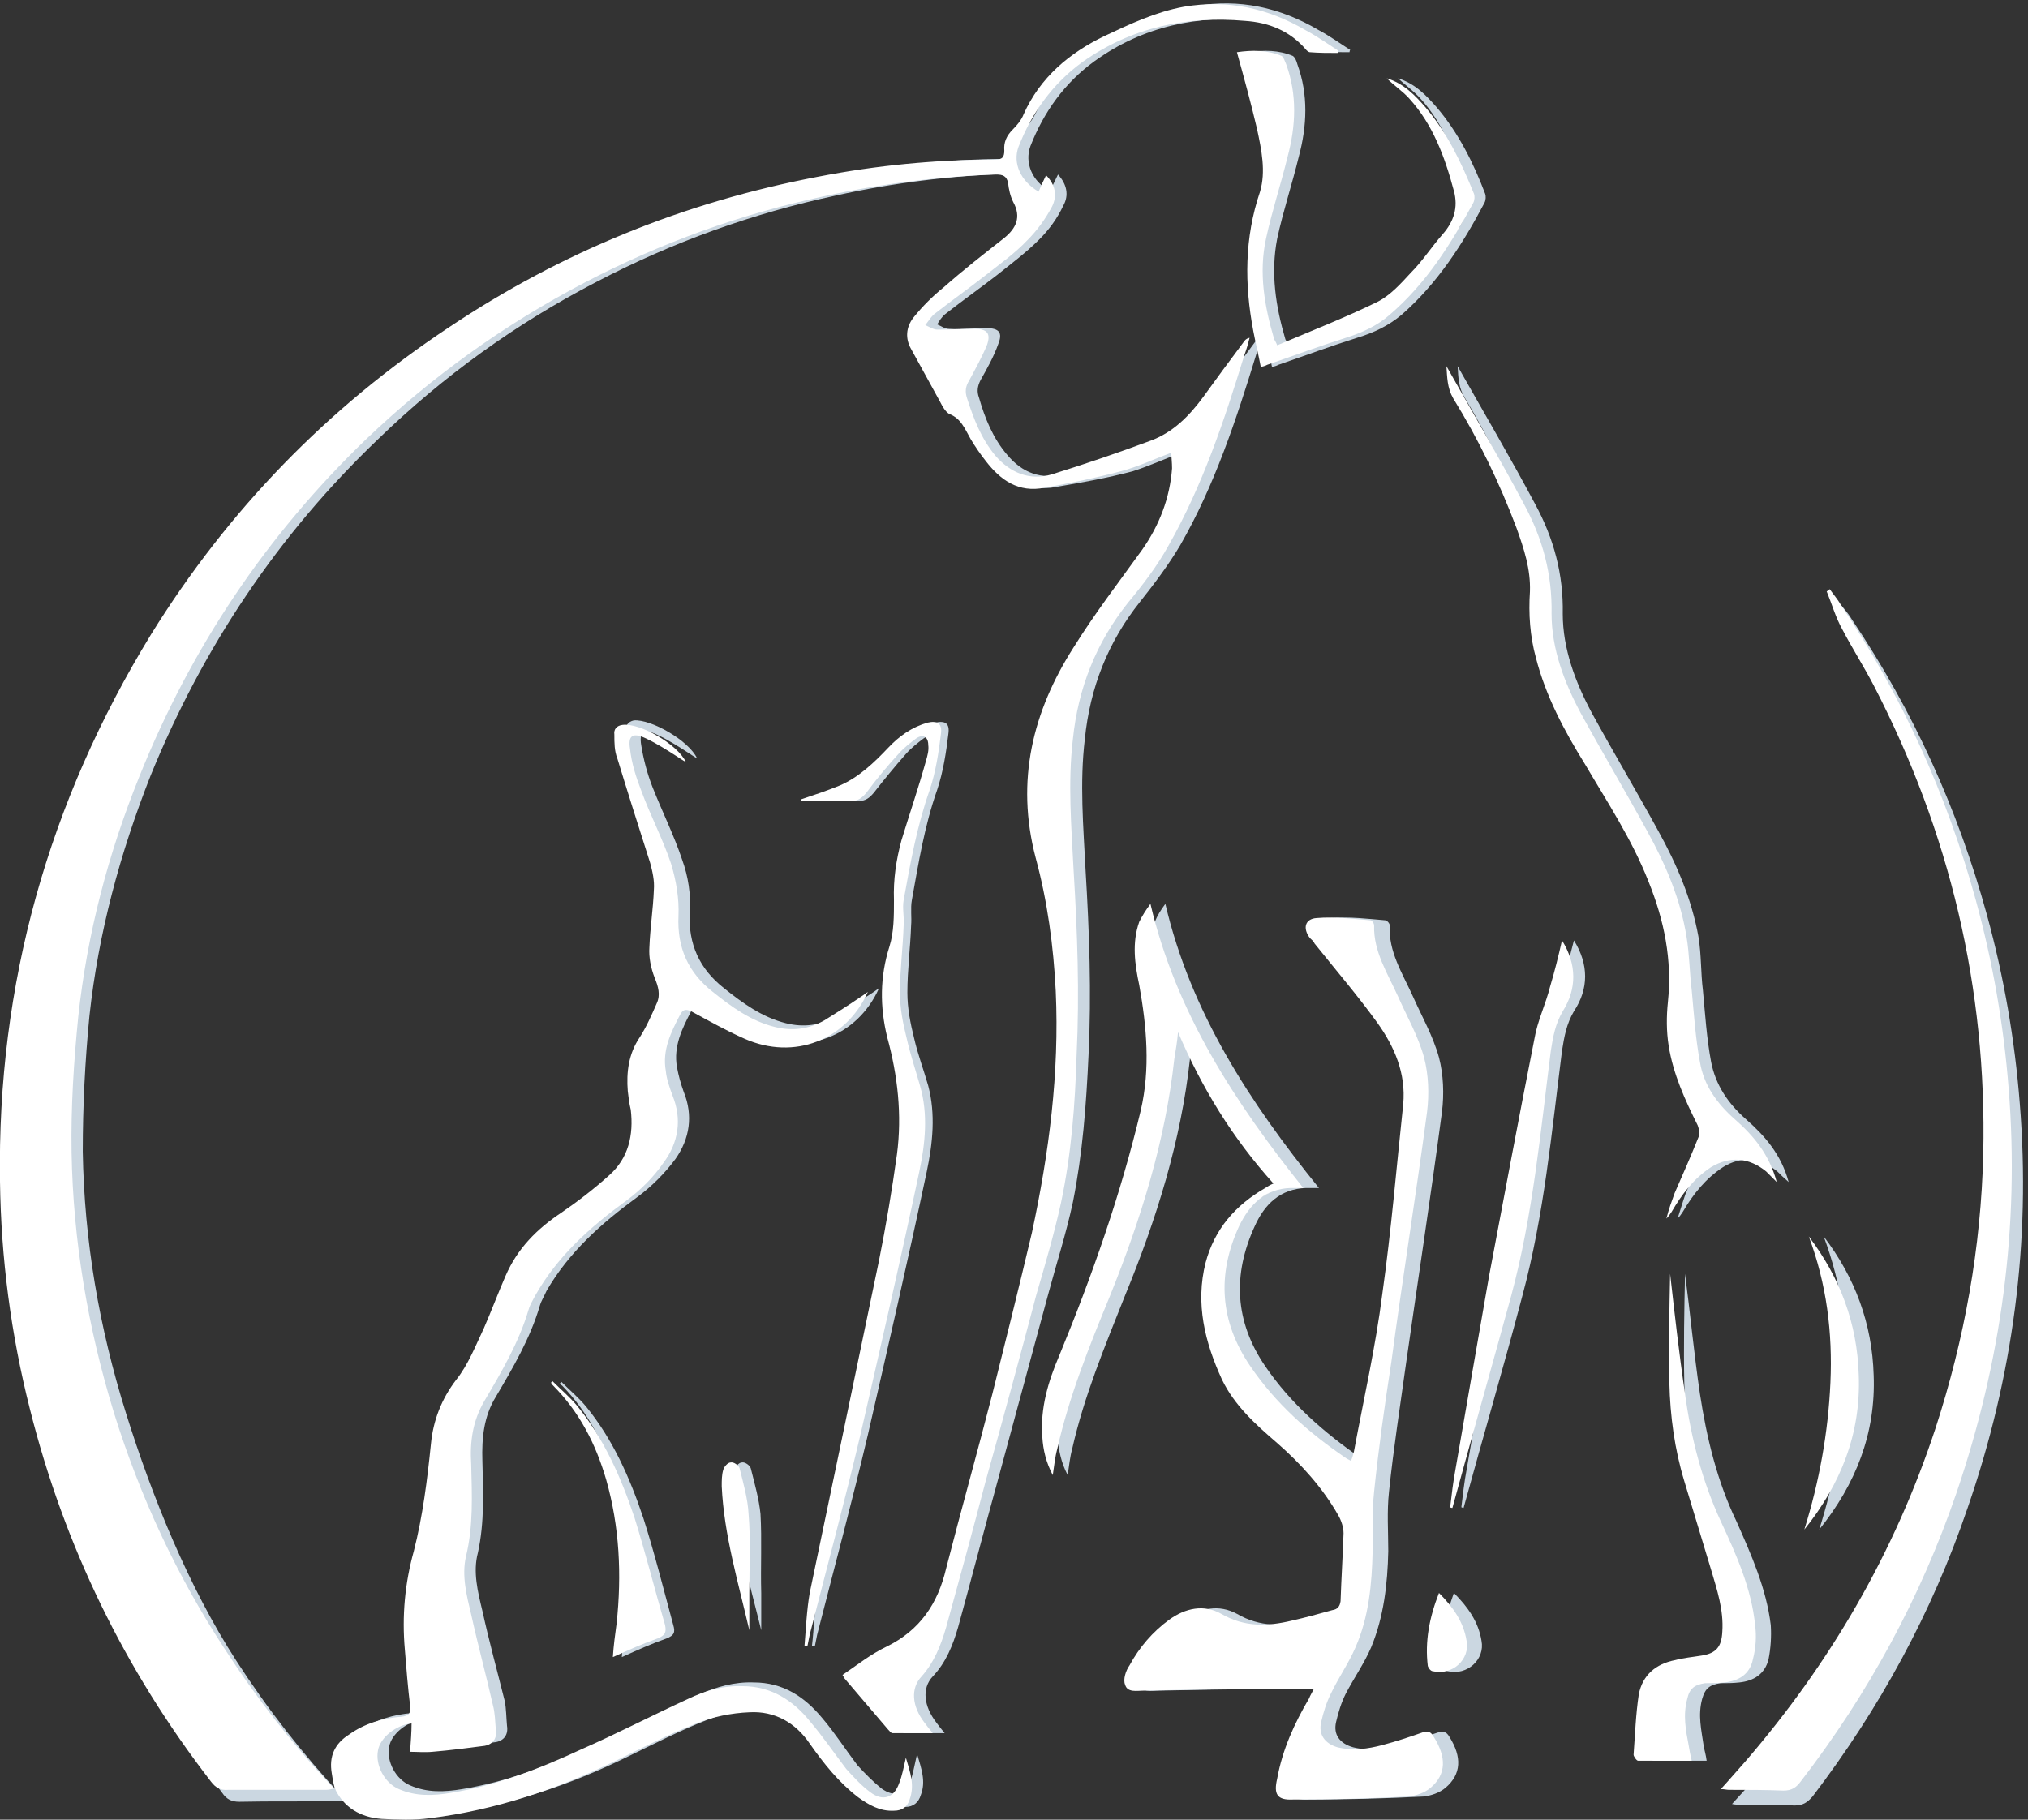 <svg width="1170" height="1050" viewBox="0 0 1170 1050" fill="none" xmlns="http://www.w3.org/2000/svg">
<rect x="0" y="0" width="1170" height="1050" fill="#333333" stroke="none"/>
<g clip-path="url(#clip0_19_77)">
<path d="M199.588 1038.38C197.868 1038.81 196.147 1039.24 194.426 1039.24C175.5 1039.67 157.004 1039.24 138.077 1039.67C133.776 1039.67 130.765 1038.38 128.184 1034.51C78.287 969.959 43.445 891.639 23.658 812.459C13.048 769.713 7.312 726.106 6.452 681.639C5.162 567.602 34.412 462.172 94.202 365.348C138.077 293.914 195.717 234.959 265.831 188.484C330.783 145.02 401.757 116.619 478.323 101.557C512.162 95.246 546.43 91.947 581.129 91.66C585 91.66 586.29 90.369 585.86 86.496C585.43 81.762 587.581 77.889 591.022 74.447C593.603 71.865 595.754 68.852 597.474 65.41C606.937 44.324 623.283 30.123 643.93 20.225C658.985 13.34 673.61 6.455 689.956 3.443C714.904 -0.861 738.562 4.303 760.5 17.213C766.952 20.656 772.974 24.959 778.996 28.832C778.709 29.119 778.566 29.549 778.566 30.123C773.404 30.123 767.812 30.123 762.651 29.693C761.79 29.693 760.93 28.832 760.5 28.402C751.037 17.213 738.562 12.479 725.228 11.619C691.246 8.607 659.415 15.062 631.456 35.287C614.25 47.766 602.206 64.549 594.463 84.344C591.022 93.811 595.323 104.57 605.647 110.164C607.368 107.152 608.658 104.139 610.379 100.697C615.54 106.291 616.831 112.746 613.39 118.77C609.948 126.086 605.217 132.541 599.625 138.135C591.882 145.881 583.709 151.906 575.107 158.791C565.643 166.107 555.32 173.422 545.426 181.168C543.276 182.889 541.985 185.041 540.695 187.193C542.845 188.053 544.996 189.775 547.577 189.775C554.89 190.205 561.772 189.344 569.084 189.344C576.397 189.344 578.548 191.926 575.967 198.381C573.386 205.697 569.515 212.582 565.643 219.467C563.923 222.91 563.493 225.922 564.783 229.365C568.224 241.414 572.956 253.033 581.129 262.5C589.732 272.828 600.915 277.131 613.82 273.258C632.746 267.664 651.673 260.779 670.599 253.893C683.504 249.16 692.967 239.693 701.14 228.934C708.595 218.32 716.195 207.848 723.937 197.52C724.798 196.229 725.658 195.369 727.809 194.508C726.948 197.951 726.088 200.963 724.798 204.406C713.184 242.275 700.709 280.143 680.923 314.57C674.04 326.188 665.868 336.947 657.695 347.275C639.198 370.512 628.875 396.762 625.864 426.455C622.853 451.844 625.004 476.803 626.294 502.193C628.445 537.479 629.735 573.197 628.015 608.484C626.724 637.316 624.573 665.717 618.981 693.688C615.11 711.762 609.518 728.975 604.787 746.619C595.037 782.766 585.287 818.77 575.537 854.631C567.794 882.602 560.482 911.004 552.739 938.975C549.728 949.303 545.857 959.201 538.114 967.377C531.662 974.262 532.952 984.59 540.265 994.057C541.555 995.779 542.845 997.5 544.996 1000.08C536.393 1000.08 529.081 1000.08 521.768 1000.08C520.908 1000.08 520.048 998.791 519.187 997.93C510.871 988.176 502.412 978.422 493.809 968.668C493.809 968.238 493.379 967.807 492.948 966.516C501.121 960.922 509.294 954.467 518.327 949.734C537.254 940.697 547.577 925.205 552.739 904.979C561.342 871.414 570.375 837.848 578.978 804.283C587.151 773.299 594.893 742.316 601.776 710.902C612.099 665.287 618.121 618.811 615.97 571.906C614.68 545.656 611.239 519.836 604.357 494.877C592.743 450.553 602.636 410.533 626.294 373.094C638.338 353.729 652.533 335.656 665.437 316.721C675.761 302.52 681.783 287.029 683.073 269.816C683.073 266.803 682.643 263.791 682.643 260.779C672.32 264.652 662.856 268.955 653.393 271.967C638.768 275.84 624.143 278.422 609.088 281.004C594.463 284.016 583.709 276.701 575.107 265.512C571.952 261.496 569.228 257.336 566.934 253.033C563.493 247.438 561.342 241.414 554.459 238.402C551.879 237.111 550.588 234.098 549.298 231.516C543.276 221.619 538.114 211.291 532.522 200.963C529.081 194.938 529.081 188.484 533.382 182.889C538.974 176.434 544.996 170.41 551.018 165.246C562.632 155.348 574.246 146.311 585.86 136.844C593.173 131.25 595.754 124.795 591.452 116.188C589.732 112.746 588.871 108.873 588.441 105C587.581 101.127 585.43 100.266 581.559 100.266C548.007 101.414 515.029 105.574 482.625 112.746C434.162 123.074 387.993 139.713 344.118 162.664C297.662 186.762 255.651 217.029 218.084 253.463C160.445 308.545 117 373.525 86.89 447.541C69.254 492.295 56.779 538.34 51.618 586.107C49.037 612.357 47.746 638.606 47.746 664.426C48.607 716.066 57.209 765.984 72.695 815.471C87.75 863.668 108.827 915.738 136.357 958.34C154.423 986.311 174.64 1012.13 197.437 1036.66C197.868 1037.52 198.728 1037.95 199.588 1038.38Z" fill="#CBD7E1"/>
<path d="M199.588 1029.77C199.158 1026.76 198.298 1024.18 197.868 1021.17C196.147 1011.27 200.018 1003.95 207.761 998.361C216.794 992.336 227.118 989.324 237.871 988.463C242.603 988.033 243.463 986.312 243.033 982.008C242.173 971.25 240.882 960.492 240.022 949.734C238.732 930.369 240.022 911.434 245.184 892.93C250.346 872.705 252.926 852.049 255.077 830.963C256.368 817.623 261.099 805.143 269.702 793.955C276.585 785.348 280.886 774.16 285.618 764.262C290.349 754.365 294.221 744.037 298.522 734.139C304.974 718.217 316.158 706.598 330.353 697.562C339.816 691.107 349.279 683.791 357.882 676.045C369.496 666.148 372.507 652.807 370.357 638.176C369.926 634.734 369.066 631.291 368.636 627.418C367.776 616.66 369.066 605.902 375.518 596.434C379.39 590.41 382.401 583.525 385.412 576.639C387.563 571.906 386.272 567.172 384.121 562.008C381.971 556.414 380.68 550.389 381.11 544.365C381.54 533.176 383.691 522.418 384.121 511.23C384.121 506.066 383.261 500.471 381.54 495.738C375.518 475.512 368.636 455.287 362.614 435.492C361.324 431.189 361.324 426.455 360.893 421.721C360.893 418.709 362.184 416.557 365.625 415.697C375.518 414.836 397.456 427.316 402.188 437.643C400.037 436.352 398.746 435.492 397.456 434.631C391.434 430.758 385.412 426.885 378.96 423.873C371.647 420.43 368.636 422.152 369.926 429.898C371.217 438.074 373.368 446.25 376.379 453.996C381.971 468.197 388.853 481.967 393.585 496.168C397.026 505.635 398.746 516.393 397.886 526.291C397.026 544.795 403.478 558.996 417.673 570.184C428.426 578.791 439.61 586.967 453.375 590.41C463.699 592.992 473.162 591.701 482.195 586.537C489.507 582.234 495.96 577.5 502.842 573.197C504.132 572.336 505.423 571.475 507.143 570.184C494.669 598.156 464.559 609.344 436.169 597.295C425.415 592.561 415.522 586.967 405.199 581.373C402.188 580.082 400.467 580.082 398.746 583.525C393.585 593.422 388.423 603.75 390.574 615.799C391.434 620.533 392.724 625.266 394.445 630C400.037 643.77 397.886 657.111 389.713 668.729C383.691 676.906 375.949 684.652 367.776 690.676C347.129 705.738 328.202 722.521 315.298 744.898C314.007 747.91 312.287 750.492 311.427 753.504C305.835 772.439 295.941 789.221 286.048 806.004C279.165 817.193 277.875 829.672 278.305 843.012C278.735 860.656 279.596 878.299 275.724 895.943C272.713 907.131 275.724 918.75 278.305 929.508C282.176 947.152 286.908 964.365 291.21 981.578C292.07 985.881 292.07 991.045 292.5 995.779C293.36 1000.94 290.779 1004.39 286.048 1005.25C276.154 1006.54 266.261 1007.83 256.368 1008.69C251.636 1009.12 246.904 1008.69 243.033 1008.69C243.463 1002.66 243.893 997.5 243.893 992.336C234.86 993.197 225.827 1000.51 224.537 1007.83C222.816 1016.43 228.408 1026.76 236.581 1030.2C246.474 1034.51 256.368 1034.08 266.691 1032.36C292.93 1028.05 317.449 1018.59 341.537 1007.4C362.184 998.361 382.831 987.602 403.478 977.705C413.371 973.402 423.695 970.389 434.879 970.82C451.654 970.82 464.129 978.996 474.452 991.475C481.765 1000.08 487.787 1009.55 494.669 1018.59C498.971 1023.32 503.702 1028.05 508.434 1031.93C516.176 1037.52 522.199 1035.37 525.64 1026.76C526.93 1022.46 527.79 1017.73 529.081 1012.13C531.662 1020.74 534.243 1028.05 531.232 1035.8C529.941 1040.1 526.93 1042.68 522.199 1042.68C514.026 1043.11 508.004 1039.24 501.982 1034.94C490.368 1026.33 481.765 1015.57 473.592 1003.95C465.419 991.906 453.375 985.021 439.18 985.881C428.426 986.312 418.103 988.463 408.21 992.336C392.724 998.361 377.669 1006.11 362.614 1013.42C328.632 1030.2 292.5 1042.25 254.647 1046.99C245.614 1048.28 236.151 1047.85 226.688 1047.42C214.643 1046.56 205.18 1040.96 199.588 1029.77Z" fill="#CBD7E1"/>
<path d="M466.279 461.312C474.022 458.73 481.765 456.148 489.077 453.135C499.831 448.402 508.434 440.225 516.606 431.619C523.059 424.734 530.371 419.57 539.404 416.988C545.426 415.697 548.007 417.418 547.147 423.443C545.856 434.201 544.136 445.389 540.695 455.717C533.382 476.373 529.941 497.889 526.07 519.406C525.209 524.139 526.07 529.303 525.64 534.037C525.209 546.947 523.489 559.857 523.489 572.766C523.489 581.803 525.209 590.41 527.36 599.016C529.511 608.484 532.952 617.521 535.533 626.557C539.834 642.91 538.114 659.693 534.673 676.045C523.919 726.824 512.305 777.172 500.691 827.951C491.658 866.25 481.334 904.549 471.441 943.279C471.011 945.43 470.581 947.582 470.151 949.734C469.577 949.734 469.004 949.734 468.43 949.734C469.72 939.406 469.72 929.078 471.871 919.18C484.776 855.492 498.11 791.373 511.445 727.254C515.459 707.172 518.901 686.803 521.768 666.148C524.779 643.34 522.198 620.533 516.176 598.586C511.875 580.943 511.875 563.73 517.467 546.086C520.048 537.91 520.048 528.443 520.048 519.406C519.618 507.357 521.338 496.168 524.349 484.98C529.081 469.488 534.243 454.426 538.544 438.934C539.834 435.922 540.265 432.91 540.265 429.898C540.265 425.164 536.823 423.443 532.952 426.025C529.511 428.607 525.64 431.619 522.629 435.062C516.32 442.234 510.154 449.693 504.132 457.439C501.551 460.451 499.401 462.172 495.529 462.172C485.779 462.172 476.029 462.172 466.279 462.172C466.279 461.885 466.279 461.598 466.279 461.312Z" fill="#CBD7E1"/>
<path d="M358.743 956.188C359.173 949.303 360.033 943.279 360.893 936.824C363.904 908.852 362.614 881.311 354.871 853.77C348.849 833.545 339.386 815.041 324.331 799.549C323.757 799.262 323.327 798.832 323.04 798.258C323.327 797.971 323.614 797.684 323.901 797.397C328.632 802.131 333.794 806.434 338.096 811.598C353.581 830.533 363.474 852.91 371.217 876.147C377.669 896.373 382.831 917.029 388.423 937.684C389.713 941.988 388.853 943.709 384.551 945.43C375.949 948.443 367.346 952.315 358.743 956.188Z" fill="#CBD7E1"/>
<path d="M439.18 940.697C432.298 912.726 424.125 885.615 422.834 857.644C422.834 854.201 422.834 851.189 423.695 848.176C424.125 846.455 426.276 843.873 427.996 843.873C429.717 843.443 432.728 845.594 433.158 847.316C435.309 855.922 437.89 864.959 438.75 873.566C439.61 888.627 438.75 904.119 439.18 919.18C439.18 926.066 439.18 932.951 439.18 940.697Z" fill="#CBD7E1"/>
<path d="M766.522 974.693C753.618 974.693 742.004 974.262 730.39 974.693C709.743 974.693 689.096 975.123 668.449 975.553C664.577 975.553 658.985 976.844 657.695 972.111C656.835 969.098 658.125 963.934 660.276 960.922C666.298 950.594 673.61 941.557 683.074 934.672C692.537 927.787 703.29 925.635 713.614 931.23C726.949 938.975 740.283 938.545 754.048 935.103C761.791 933.381 769.533 931.23 777.706 929.078C780.717 928.648 781.577 926.926 782.007 923.914C782.438 911.004 783.298 897.664 783.728 884.754C783.728 881.312 782.868 877.439 781.147 874.426C771.684 858.504 759.64 844.734 745.445 832.684C733.401 821.926 720.927 811.168 714.044 796.107C704.151 774.59 694.688 745.758 700.71 721.66C705.871 702.725 720.927 694.549 738.132 684.652C739.423 683.791 741.143 683.791 743.294 682.93C719.636 656.68 702 627.848 688.235 595.574C687.805 600.738 686.945 605.902 686.515 611.066C681.353 658.402 667.158 703.586 649.092 747.48C637.478 776.742 625.434 805.574 618.552 836.127C617.261 840.861 616.831 845.594 615.971 851.189C612.099 843.873 610.809 836.557 609.949 829.242C608.658 812.459 613.39 796.967 619.842 781.906C638.768 735.861 655.544 689.385 666.728 640.758C672.32 616.66 670.599 592.562 665.868 568.463C663.717 556.414 661.566 543.934 666.298 531.885C667.588 528.443 669.739 525 672.32 521.557C686.945 583.955 720.927 636.025 760.93 685.512C757.919 685.512 755.768 685.512 753.618 685.512C738.563 685.943 729.529 694.98 723.938 707.459C711.033 735.43 712.324 762.541 729.96 788.361C744.585 809.877 763.941 826.66 785.018 841.291C785.879 841.721 786.739 842.152 788.029 843.012C788.89 840.861 789.75 839.139 789.75 837.418C795.342 807.295 802.224 777.172 806.526 746.619C811.257 710.041 814.268 673.463 818.14 637.316C819.86 619.242 812.978 603.75 803.085 589.98C791.901 574.488 779.427 559.426 767.382 544.365C766.522 543.074 765.232 542.213 764.802 541.352C760.5 535.758 761.791 530.164 768.243 529.734C778.566 528.873 788.89 530.164 799.213 531.025C800.074 531.025 801.794 532.746 801.794 534.037C800.934 549.098 809.107 561.578 815.129 574.918C820.291 586.537 826.743 597.725 830.184 610.205C832.765 620.102 833.195 631.291 831.904 641.619C825.452 690.246 818.14 738.012 811.257 786.209C807.816 811.168 803.945 835.697 801.364 860.656C800.074 872.275 800.934 883.893 800.934 895.082C800.504 914.016 798.353 932.951 791.04 950.594C787.169 959.631 781.147 968.238 776.416 977.275C773.835 982.439 772.114 988.033 770.824 993.627C769.103 1000.94 772.974 1006.11 780.717 1008.26C789.32 1010.41 797.923 1009.12 806.526 1006.97C814.268 1004.82 822.011 1002.23 829.754 999.652C832.765 998.791 834.485 999.221 836.206 1002.23C843.518 1013.85 843.088 1023.75 834.055 1031.5C830.614 1034.51 825.452 1036.23 821.151 1036.66C799.07 1037.81 776.846 1038.38 754.478 1038.38C745.445 1038.81 743.724 1035.37 745.445 1026.33C748.886 1009.55 755.338 994.488 763.941 979.857C764.802 978.566 765.232 977.275 766.522 974.693Z" fill="#CBD7E1"/>
<path d="M908.041 542.644C916.644 556.414 916.644 570.615 908.041 583.525C903.739 590.84 902.449 598.156 901.158 606.332C895.136 653.668 890.835 701.004 878.36 747.48C867.607 788.361 855.563 829.242 844.379 870.123C844.092 870.123 843.662 869.98 843.088 869.693C843.949 862.377 844.809 855.062 846.099 848.176C852.552 810.738 859.004 773.73 865.886 736.721C874.059 691.107 882.662 645.062 891.695 599.447C893.416 589.119 898.147 579.652 901.158 569.324C903.739 560.717 905.46 552.111 908.041 542.644Z" fill="#CBD7E1"/>
<path d="M838.787 919.18C846.959 927.357 852.982 935.963 854.702 946.721C856.853 957.48 846.529 966.947 835.346 964.365C834.485 964.365 832.765 962.643 832.765 961.352C830.614 947.152 833.625 933.381 838.787 919.18Z" fill="#CBD7E1"/>
<path d="M1031.92 682.07C1028.91 679.488 1027.19 677.766 1025.47 676.045C1015.58 667.869 1004.39 667.008 994.07 673.463C984.177 679.918 976.864 688.955 970.842 699.283C969.982 700.574 969.121 701.865 967.831 703.156C969.551 697.992 970.842 693.258 972.563 688.525C977.294 677.766 982.026 667.008 986.327 656.25C987.188 654.529 987.187 651.516 985.897 649.365C979.015 634.734 971.702 619.672 969.121 603.32C967.831 595.143 967.831 586.537 968.691 578.361C971.272 553.832 966.54 531.025 957.507 508.648C948.044 484.549 934.279 463.033 920.945 441.086C908.901 421.721 898.147 401.496 892.555 379.549C889.114 367.07 888.254 354.16 889.114 341.25C889.544 328.34 885.673 316.721 881.371 304.672C871.478 278.422 859.434 253.463 845.239 229.795C841.368 223.771 841.368 217.746 840.938 211.291C855.993 237.971 871.478 264.221 885.673 290.902C896.426 310.697 902.018 331.353 901.588 354.16C901.588 374.385 908.901 393.75 918.364 411.393C930.838 434.201 944.173 456.578 956.647 479.385C967.401 498.75 976.004 518.975 979.875 540.492C981.596 550.82 981.165 561.148 982.456 571.475C983.746 585.246 984.607 599.016 987.188 612.787C989.768 626.127 997.081 636.885 1007.4 645.922C1018.16 655.389 1027.62 666.148 1031.92 682.07Z" fill="#CBD7E1"/>
<path d="M984.607 1016C973.853 1016 963.96 1016 954.066 1016C952.776 1016 951.055 1013.42 951.055 1012.56C951.915 1000.94 952.346 988.893 954.496 977.705C956.217 966.516 963.96 960.062 975.143 957.91C980.305 956.619 985.037 956.189 990.199 955.328C998.801 954.037 1001.81 950.164 1002.24 941.557C1003.1 929.078 999.662 917.459 996.221 905.84C991.059 888.627 985.467 871.844 980.305 854.631C974.713 836.127 972.132 817.193 971.702 797.828C971.272 776.742 971.702 755.656 972.132 735C975.143 757.807 977.294 781.045 980.735 804.283C984.607 829.672 990.629 854.631 1001.81 877.869C1010.42 897.234 1019.02 916.598 1021.6 937.684C1022.03 944.139 1021.6 951.025 1020.31 957.48C1018.16 966.086 1011.71 969.959 1003.53 970.82C999.662 971.25 996.221 971.25 992.779 971.25C986.327 972.111 983.746 974.262 982.026 980.287C979.445 989.754 981.596 998.361 982.886 1007.4C983.316 1009.98 984.176 1012.56 984.607 1016Z" fill="#CBD7E1"/>
<path d="M806.526 45.184C816.419 48.197 822.871 55.082 828.893 61.967C841.368 76.598 849.971 93.811 856.853 111.885C857.283 113.176 857.283 115.328 856.423 117.049C843.949 140.717 829.324 163.525 808.676 181.598C800.934 188.053 792.761 191.926 782.868 194.938C767.813 199.672 752.757 205.266 737.702 210.43C736.842 210.861 735.982 211.291 733.831 211.721C732.54 204.836 730.82 197.951 729.529 191.066C724.368 163.955 724.798 137.275 733.401 110.594C737.272 98.975 734.691 86.496 731.68 74.447C728.239 59.816 724.368 45.615 720.496 30.123C729.099 28.832 737.702 28.832 745.875 32.275C747.165 33.135 748.026 35.287 748.456 37.008C754.908 54.652 754.048 72.725 749.316 90.369C745.445 106.291 740.283 121.783 736.842 137.705C732.971 157.5 735.982 176.865 741.574 195.799C742.004 196.66 742.434 197.09 743.294 199.242C762.651 191.066 782.438 183.32 801.364 174.283C808.676 170.41 814.699 163.525 820.29 157.5C827.173 150.615 832.765 142.438 838.787 135.123C845.239 127.807 847.82 119.631 845.239 110.164C840.077 90.799 833.195 71.865 819.43 56.803C815.559 52.5 811.257 49.488 806.526 45.184Z" fill="#CBD7E1"/>
<path d="M1052.14 713.484C1070.21 737.152 1080.1 763.832 1080.96 793.525C1082.25 827.09 1070.64 856.353 1049.56 882.603C1058.16 855.062 1063.75 826.66 1065.04 797.828C1066.33 768.996 1062.46 741.025 1052.14 713.484Z" fill="#CBD7E1"/>
<path d="M999.232 1040.96C1004.39 1035.37 1008.69 1030.64 1013 1025.47C1062.46 968.668 1099.46 904.549 1123.11 832.684C1139.89 781.475 1149.35 728.545 1150.64 674.324C1152.79 578.791 1131.29 488.852 1087.41 404.078C1081.82 393.32 1074.94 382.992 1069.35 371.803C1065.9 364.918 1063.32 357.172 1060.31 349.857C1060.89 349.57 1061.46 349.283 1062.03 348.996C1064.18 351.578 1066.76 354.59 1068.49 357.602C1103.76 410.102 1129.57 466.906 1146.34 528.012C1156.09 563.586 1162.4 599.877 1165.27 636.885C1171.72 716.496 1161.4 794.385 1135.16 870.123C1114.51 930.799 1084.4 985.881 1045.69 1036.66C1042.68 1040.1 1040.1 1041.82 1035.36 1041.82C1025.04 1041.39 1014.29 1041.39 1003.96 1041.39C1002.67 1041.39 1001.38 1041.39 999.232 1040.96Z" fill="#CBD7E1"/>
<path d="M193.136 1031.93C191.415 1032.36 189.695 1032.79 187.974 1032.79C169.048 1032.79 150.121 1032.79 131.625 1032.79C127.323 1033.22 124.312 1031.5 121.732 1028.05C71.835 963.504 36.993 891.783 17.206 812.889C6.309 769.856 0.573 726.106 -5.62375e-05 681.639C-1.721 568.033 27.959 462.602 87.32 365.779C131.625 294.344 188.835 235.389 258.948 188.914C323.901 145.451 394.875 116.619 471.871 101.988C505.71 95.389 539.835 92.09 574.246 92.09C578.118 92.09 579.408 90.799 579.408 86.926C578.978 82.193 580.699 78.32 584.14 74.877C586.721 72.295 589.301 69.283 590.592 65.84C600.055 44.754 616.831 30.553 637.478 20.656C652.103 13.77 666.728 6.885 683.074 3.873C708.452 -0.43 731.68 4.734 753.618 17.643C760.07 21.086 766.092 25.389 772.114 29.262C771.827 29.549 771.684 29.98 771.684 30.553C766.522 30.553 760.93 30.553 755.768 30.123C754.908 30.123 754.048 29.262 753.618 28.832C744.154 17.643 731.68 12.91 718.346 12.049C684.364 9.037 652.533 15.922 624.573 35.717C607.368 48.197 595.324 64.98 587.581 84.775C584.14 94.242 588.871 104.57 599.195 110.594C600.485 107.582 601.776 104.57 603.496 101.127C609.088 106.721 609.949 113.176 606.938 119.201C603.066 126.516 598.335 132.971 592.743 138.566C585.43 146.311 576.827 152.336 568.654 158.791C558.761 166.537 548.437 173.852 538.544 181.598C536.823 183.32 535.533 185.471 533.812 187.623C535.963 188.484 538.544 190.205 540.695 190.205C548.007 190.205 555.32 189.775 562.202 189.775C569.515 189.775 571.665 192.356 569.515 198.811C566.504 206.127 562.632 213.012 559.191 219.467C557.04 222.91 556.61 225.922 557.901 229.795C561.772 241.844 566.074 253.033 574.246 262.93C582.849 272.828 594.033 277.561 606.938 273.688C626.294 267.664 645.221 261.209 663.717 254.324C676.621 249.59 686.085 240.123 694.257 228.934C701.713 218.606 709.312 208.279 717.055 197.951C717.915 196.66 718.776 195.369 720.926 194.938C720.066 198.381 719.206 201.393 717.915 204.836C706.301 242.705 693.827 280.143 674.04 315C667.588 326.619 659.415 337.377 650.812 347.705C632.316 370.943 621.993 397.193 618.982 426.455C615.971 451.844 618.121 477.234 619.412 502.623C621.562 537.91 622.853 573.197 621.132 608.483C620.272 637.315 618.121 665.717 612.099 694.119C608.228 711.762 603.066 729.406 597.904 747.049C588.441 782.91 578.691 818.77 568.654 854.631C561.342 882.602 553.599 911.004 545.857 938.975C542.846 949.303 538.974 959.201 531.662 967.377C525.21 974.262 526.07 984.59 533.382 994.057C534.673 995.779 535.963 997.5 538.114 1000.08C529.511 1000.08 522.198 1000.08 514.886 1000.08C514.026 1000.08 513.165 998.791 512.305 997.93C503.989 988.176 495.673 978.422 487.357 968.668C486.926 968.238 486.926 967.807 486.066 966.516C494.239 960.922 502.412 954.467 511.445 950.164C530.801 940.697 541.125 925.205 545.857 904.979C554.46 871.414 563.923 837.848 572.526 804.283C580.268 773.299 588.011 742.315 595.323 711.332C605.217 665.287 611.239 619.242 609.088 571.906C607.798 546.086 604.357 520.266 597.474 494.877C585.86 450.553 595.754 410.533 619.412 373.525C631.456 354.16 645.651 335.656 658.985 317.152C668.879 302.951 674.901 287.459 676.191 270.246C676.191 266.803 675.761 263.791 675.761 261.209C665.438 265.082 656.404 269.385 646.511 271.967C631.886 275.84 617.261 278.852 602.636 281.434C587.581 284.447 577.257 277.131 568.654 265.943C565.5 261.926 562.632 257.766 560.051 253.463C556.61 247.438 554.46 241.414 547.577 238.832C545.426 237.541 543.706 234.529 542.415 231.947C536.823 221.619 531.232 211.721 525.64 201.393C522.198 195.369 522.629 188.914 526.93 183.32C532.092 176.865 538.114 170.84 544.566 165.676C555.75 155.779 567.364 146.742 579.408 137.275C586.29 131.68 589.301 125.225 584.57 116.619C582.849 113.176 581.989 109.303 581.559 105.43C580.698 101.557 578.548 100.697 574.676 100.697C541.412 101.844 508.434 106.004 475.743 113.176C427.279 123.504 381.11 140.143 337.235 163.094C291.066 187.193 249.055 217.316 211.202 253.463C153.562 308.975 110.118 373.955 80.438 447.971C62.371 492.725 50.327 538.77 45.165 586.537C42.584 612.356 40.864 638.606 41.294 664.856C42.154 716.065 50.757 766.414 65.812 815.471C80.868 863.668 101.945 909.283 129.904 951.885C147.971 979.856 168.187 1005.68 190.985 1030.2C191.415 1030.64 192.276 1031.5 193.136 1031.93Z" fill="white"/>
<path d="M757.919 974.693C745.015 974.693 732.971 974.262 721.357 974.693C701.14 974.693 680.493 975.123 659.846 975.553C655.974 975.553 650.382 976.844 649.092 972.111C647.801 969.098 649.522 963.934 651.673 960.922C657.265 950.594 665.007 941.557 674.471 934.672C683.934 927.787 694.687 925.635 704.581 931.23C717.915 938.975 731.25 938.545 745.445 935.103C753.188 933.381 760.93 931.23 768.673 929.078C771.684 928.648 772.974 926.926 773.404 923.914C773.835 911.004 774.695 897.664 775.125 884.754C775.125 881.312 773.835 877.439 772.114 874.426C763.081 858.504 750.607 844.734 736.842 832.684C724.368 821.926 712.323 811.168 705.011 796.107C695.118 774.59 689.526 752.213 695.548 728.545C700.71 709.18 712.754 695.41 729.96 685.512C731.25 684.652 732.54 683.791 734.691 682.93C711.033 656.68 693.397 627.848 679.632 595.574C679.202 600.738 678.342 605.902 677.482 611.066C672.32 658.402 658.125 703.586 640.489 747.48C628.445 776.742 616.831 805.574 609.949 836.127C608.658 840.861 608.228 845.594 607.368 851.189C603.496 843.873 601.776 836.557 601.346 829.242C600.055 812.459 604.787 796.967 611.239 781.906C630.165 735.861 646.511 689.385 658.125 640.758C663.717 616.66 661.566 592.562 657.265 568.463C654.684 556.414 652.963 543.934 657.265 531.885C658.985 528.443 661.136 525 663.717 521.557C678.342 583.955 712.324 636.025 751.897 685.512C749.316 685.512 746.735 685.512 744.585 685.512C729.96 685.943 720.926 694.98 714.904 707.459C702 735.43 703.721 762.541 721.357 788.361C735.982 809.877 754.908 826.66 776.415 841.291C776.846 841.721 778.136 842.152 779.426 843.012C780.287 840.861 780.717 839.139 781.147 837.418C786.739 807.295 793.621 777.172 797.493 746.619C802.654 710.041 805.665 673.463 809.537 637.316C811.257 619.242 804.375 603.75 794.482 589.98C783.298 574.488 770.393 559.426 758.349 544.365C757.919 543.074 756.629 542.213 755.768 541.352C751.467 535.758 752.757 530.164 759.64 529.734C769.963 528.873 780.287 530.164 790.61 531.025C791.471 531.025 792.761 532.746 792.761 534.037C792.331 549.098 800.504 561.578 806.526 574.918C811.687 586.537 818.14 597.725 821.581 610.205C824.162 620.102 824.592 631.291 823.301 641.619C816.849 690.246 809.107 738.012 802.654 786.209C798.783 811.168 795.342 835.697 792.761 860.656C791.471 872.275 792.331 883.893 791.901 895.082C791.471 914.016 789.75 932.951 782.007 950.594C778.136 959.631 772.114 968.238 767.812 977.275C765.232 982.439 763.511 988.033 762.221 993.627C760.5 1000.94 764.371 1006.11 771.684 1008.26C780.717 1010.41 789.32 1009.12 797.493 1006.97C805.665 1004.82 813.408 1002.23 820.721 999.652C824.162 998.791 825.452 999.221 827.173 1002.23C834.485 1013.85 834.485 1023.75 825.452 1031.5C822.011 1034.51 816.849 1036.23 812.548 1036.66C790.18 1037.81 767.956 1038.38 745.875 1038.38C736.842 1038.81 734.691 1035.37 736.842 1026.33C739.853 1009.55 746.735 994.488 755.338 979.857C755.768 978.566 756.629 977.275 757.919 974.693Z" fill="white"/>
<path d="M193.136 1031.93C192.276 1028.91 191.846 1026.33 191.415 1023.32C189.695 1013.42 193.136 1006.11 201.309 1000.94C210.342 994.488 220.665 991.475 231.419 990.615C236.151 990.185 237.011 988.463 236.581 984.16C235.29 973.402 234.43 962.644 233.57 951.885C231.849 932.521 233.57 913.586 238.732 895.082C243.893 874.857 246.474 854.201 248.625 833.115C249.915 819.775 254.647 807.295 263.25 796.107C270.132 787.5 274.434 776.312 279.165 766.414C283.467 756.517 287.338 746.189 291.64 736.291C298.522 720.369 309.706 709.18 323.901 699.713C333.364 693.258 342.827 685.943 351.43 678.197C362.614 668.299 365.625 654.959 363.904 640.328C363.044 636.885 362.614 633.443 362.184 629.57C361.323 618.812 362.614 608.053 369.066 598.586C372.937 592.562 375.949 585.676 378.96 578.791C381.11 574.057 379.82 569.324 377.669 564.16C375.518 558.566 374.228 552.541 374.658 546.516C375.088 535.328 376.809 524.57 377.239 513.381C377.669 508.217 376.379 502.623 375.088 497.889C368.636 477.664 362.184 457.439 356.162 437.644C354.441 433.34 354.441 428.607 354.441 423.873C354.011 420.861 355.732 418.709 359.173 418.279C369.066 416.988 391.004 429.467 395.735 439.795C393.585 438.504 392.294 437.644 391.004 436.783C384.982 432.91 378.96 429.037 372.507 426.025C365.195 422.582 362.184 424.303 363.474 432.049C364.335 440.226 366.915 448.402 369.926 456.148C375.088 470.348 382.401 484.119 387.132 498.32C390.143 508.217 391.864 518.545 391.434 528.443C390.574 546.947 397.026 561.148 411.221 572.336C421.974 580.943 433.158 589.119 446.923 592.562C457.246 595.144 466.71 593.853 475.743 588.689C482.625 584.385 489.507 580.082 496.39 575.348C497.68 574.488 498.971 573.627 500.691 572.336C488.217 600.307 458.107 611.926 429.717 599.447C418.963 594.713 409.07 589.119 398.746 583.525C395.735 582.234 394.015 582.234 392.294 585.676C387.132 595.574 381.971 605.902 384.121 617.951C384.551 622.685 386.272 627.418 387.993 632.152C393.585 645.922 391.434 659.262 382.831 670.881C377.239 679.057 369.496 686.803 361.324 692.828C340.676 707.889 321.75 724.672 308.846 747.48C307.555 750.062 305.835 752.644 304.974 755.656C299.382 774.59 289.489 791.373 279.596 808.156C272.713 819.775 270.993 831.824 271.853 845.164C272.283 862.807 273.143 880.451 268.842 898.094C266.261 909.283 269.272 920.902 271.853 931.66C275.724 949.303 280.456 966.517 284.327 983.73C285.618 988.463 285.618 993.197 286.048 997.93C286.908 1003.09 284.327 1006.54 279.596 1007.4C269.702 1008.69 259.809 1009.98 249.485 1010.84C245.184 1011.27 240.452 1010.84 236.581 1010.84C237.011 1004.82 237.441 999.652 237.441 994.488C228.408 995.348 219.375 1002.66 218.085 1009.98C216.364 1018.59 221.956 1028.91 230.129 1032.36C240.022 1036.66 249.915 1036.23 260.239 1034.51C286.478 1030.2 310.996 1020.74 335.085 1009.55C355.732 1000.51 376.379 989.754 397.026 980.287C406.919 975.553 417.243 972.541 428.426 972.971C444.772 972.971 457.676 981.148 467.57 993.627C474.882 1002.23 481.335 1011.7 488.217 1020.74C492.518 1025.47 496.82 1030.21 501.982 1034.08C509.294 1039.67 515.746 1037.52 518.757 1028.91C520.478 1024.61 521.338 1019.88 522.629 1014.28C525.21 1022.89 527.79 1030.21 524.779 1038.38C523.489 1042.68 520.478 1044.84 515.746 1044.84C507.574 1045.27 501.121 1041.39 495.099 1037.09C483.915 1028.48 475.312 1017.73 467.14 1006.11C458.967 994.057 446.923 987.172 432.298 988.033C421.974 988.463 411.221 990.615 401.757 994.488C386.272 1000.51 371.217 1008.26 356.162 1015.57C321.75 1032.36 286.048 1044.41 248.195 1049.14C238.732 1050.43 229.268 1050 220.235 1049.57C208.191 1048.71 198.298 1043.11 193.136 1031.93Z" fill="white"/>
<path d="M992.779 1032.36C997.941 1026.76 1002.24 1021.6 1006.54 1016.86C1056.01 959.631 1093 895.943 1116.66 824.078C1133.44 772.439 1142.9 719.939 1144.19 665.717C1146.34 570.184 1124.83 480.246 1080.96 395.471C1075.37 384.713 1068.49 373.955 1062.89 363.197C1059.02 356.311 1056.87 348.566 1053.86 341.25C1054.43 340.963 1055.01 340.533 1055.58 339.959C1057.73 342.971 1060.31 345.984 1062.03 348.996C1097.3 401.496 1123.11 458.299 1139.89 519.406C1149.64 554.979 1155.95 591.127 1158.82 627.848C1165.27 707.889 1154.51 785.779 1128.71 861.516C1108.06 921.762 1077.95 977.275 1038.81 1028.05C1036.22 1031.5 1033.64 1033.22 1028.91 1033.22C1018.59 1032.79 1007.83 1032.79 997.511 1032.79C996.22 1032.79 994.93 1032.36 992.779 1032.36Z" fill="white"/>
<path d="M1025.04 682.07C1022.46 679.488 1020.74 677.766 1019.02 676.045C1009.13 667.869 997.941 667.008 987.188 673.463C977.294 679.918 970.412 688.955 964.39 699.283C963.529 700.574 962.669 701.865 961.379 703.156C962.669 697.992 964.39 693.258 966.11 688.525C970.842 677.766 975.574 667.008 979.875 656.25C980.735 654.529 980.305 651.516 979.445 649.365C972.132 634.734 965.25 619.672 962.669 603.32C961.379 595.143 961.379 586.537 962.239 578.361C964.82 553.832 960.088 531.025 951.055 508.648C941.592 484.549 927.397 463.033 914.493 441.086C902.449 421.721 891.695 401.496 886.103 379.549C882.662 367.07 881.802 354.16 882.662 341.25C883.092 328.34 879.221 316.721 874.919 304.672C865.026 278.422 852.982 253.463 838.357 229.795C834.915 223.771 834.915 217.746 834.485 211.291C849.54 237.971 865.026 264.221 879.221 290.902C889.974 310.697 895.566 331.353 895.136 354.16C895.136 374.385 902.449 393.75 911.912 411.393C924.386 434.201 937.721 456.578 950.195 479.385C960.949 498.75 969.552 518.975 972.993 540.492C974.713 550.82 974.713 561.148 976.004 571.475C977.294 585.246 978.154 599.016 980.735 612.787C982.886 626.127 990.629 636.885 1000.95 645.922C1011.71 655.389 1020.74 666.148 1025.04 682.07Z" fill="white"/>
<path d="M461.978 461.312C469.721 458.73 477.463 456.148 484.776 453.135C495.529 448.402 504.132 440.225 512.305 431.619C518.757 424.734 526.07 419.57 535.103 416.988C540.695 415.697 543.706 417.418 542.846 423.443C541.555 434.201 539.835 445.389 536.393 455.717C529.081 476.373 525.21 497.889 521.338 519.406C520.478 524.139 521.768 529.303 521.338 534.037C520.908 546.947 519.188 559.857 519.188 572.766C519.188 581.803 520.908 590.41 523.059 599.016C525.21 608.484 528.221 617.521 530.802 626.557C535.533 642.91 533.813 659.693 530.371 676.045C519.618 726.824 508.004 777.172 496.39 827.951C487.357 866.25 477.033 904.549 467.14 943.279C466.71 945.43 466.28 947.582 465.849 949.734C465.276 949.734 464.702 949.734 464.129 949.734C464.989 939.406 465.419 929.078 467.14 919.18C480.474 855.492 493.809 791.373 507.143 727.254C511.158 707.172 514.599 686.803 517.467 666.148C520.478 643.34 517.897 620.533 511.875 598.586C507.574 580.943 507.574 563.73 513.166 546.086C515.746 537.91 515.746 528.443 515.746 519.406C515.316 507.357 517.037 496.168 520.048 484.98C524.78 469.488 529.941 454.426 534.243 438.934C535.103 435.922 535.963 432.91 535.533 429.898C535.533 425.164 532.522 423.443 528.651 426.025C525.21 428.607 521.338 431.619 518.327 435.062C511.732 442.234 505.566 449.693 499.831 457.439C497.25 460.451 495.099 462.172 491.228 462.172C481.478 462.172 471.728 462.172 461.978 462.172C461.978 461.885 461.978 461.598 461.978 461.312Z" fill="white"/>
<path d="M976.004 1016C965.25 1016 955.357 1016 945.033 1016C944.173 1016 942.452 1013.42 942.452 1012.56C943.312 1000.94 943.743 988.893 945.463 977.705C947.614 966.516 955.357 960.062 966.54 957.91C971.272 956.619 976.434 956.189 981.595 955.328C990.198 954.037 993.209 950.164 993.64 941.557C994.5 929.078 990.629 917.459 987.187 905.84C982.026 888.627 976.864 871.844 971.702 854.631C966.11 836.127 963.529 817.193 963.099 797.828C962.669 776.742 963.099 755.656 963.529 735C966.11 757.807 968.691 781.045 972.132 804.283C975.573 829.672 982.026 854.631 992.779 877.869C1001.81 897.234 1010.42 916.598 1012.57 937.684C1013.43 944.139 1013 951.025 1011.28 957.48C1009.56 966.086 1003.1 969.959 994.93 970.82C991.059 971.25 987.618 971.25 983.746 971.25C977.724 972.111 974.713 974.262 973.423 980.287C970.842 989.754 972.562 998.361 974.283 1007.4C974.713 1009.98 975.143 1012.56 976.004 1016Z" fill="white"/>
<path d="M800.074 45.184C809.967 48.197 816.419 55.082 822.441 61.967C834.916 76.598 843.088 93.811 850.401 111.885C850.831 113.176 850.831 115.328 849.971 117.049C837.066 140.717 822.871 163.525 801.794 181.598C794.482 188.053 785.879 191.926 776.416 194.938C761.36 199.672 746.305 205.266 731.25 210.43C730.39 210.861 729.53 211.291 727.379 211.721C726.088 204.836 724.368 197.951 723.077 191.066C717.916 163.955 717.916 137.275 726.949 110.594C730.39 98.975 727.809 86.496 725.228 74.447C721.787 59.816 717.915 45.615 713.614 30.123C722.217 28.832 731.25 28.832 739.423 32.275C740.713 33.135 741.143 35.287 742.004 37.008C748.456 54.652 747.596 72.725 742.864 90.369C738.993 106.291 733.831 121.783 730.39 137.705C726.088 157.5 729.529 176.865 735.121 195.799C735.552 196.66 735.982 197.09 736.842 199.242C756.199 191.066 775.985 183.32 794.482 174.283C802.224 170.41 808.246 163.525 813.838 157.5C820.721 150.615 825.882 142.438 832.335 135.123C838.787 127.807 841.368 119.631 838.787 110.164C833.625 90.799 826.743 71.865 812.978 56.803C809.107 52.5 804.375 49.488 800.074 45.184Z" fill="white"/>
<path d="M901.158 542.644C909.761 556.414 909.761 570.615 901.588 583.525C897.287 590.84 895.996 598.156 894.706 606.332C888.684 653.668 884.382 701.004 871.908 747.48C860.724 788.361 849.11 829.242 837.926 870.123C837.353 870.123 836.923 869.98 836.636 869.693C837.496 862.377 838.357 855.062 839.647 848.176C846.099 810.738 852.551 773.73 859.004 736.721C867.607 691.107 876.21 645.062 885.243 599.447C886.963 589.119 891.695 579.652 894.276 569.324C896.857 560.717 899.007 552.111 901.158 542.644Z" fill="white"/>
<path d="M353.581 956.189C354.011 949.303 354.871 943.279 355.732 936.824C358.743 908.853 357.452 880.881 349.71 853.771C343.687 833.115 334.224 814.611 318.739 799.119C318.452 798.832 318.165 798.402 317.879 797.828C318.165 797.541 318.452 797.254 318.739 796.967C323.471 801.701 328.632 806.004 332.934 811.168C348.419 830.103 358.312 852.48 366.055 875.717C372.507 896.373 377.669 917.029 383.691 937.684C384.551 941.988 383.691 943.709 379.39 945.43C370.787 948.443 362.184 952.316 353.581 956.189Z" fill="white"/>
<path d="M1043.54 713.484C1061.6 737.152 1071.5 763.832 1072.36 793.525C1073.65 827.09 1062.03 856.353 1040.96 882.603C1049.56 855.062 1054.72 826.66 1056.01 797.828C1057.3 768.996 1053.86 741.025 1043.54 713.484Z" fill="white"/>
<path d="M432.298 940.697C425.846 912.726 417.673 885.615 416.382 857.644C416.382 854.201 416.382 851.189 417.243 848.176C417.673 846.455 419.823 843.873 421.544 843.873C423.265 843.443 426.276 845.594 426.706 847.316C428.857 855.922 431.437 864.959 431.868 873.566C433.158 888.627 432.298 904.119 432.298 919.18C432.298 926.066 432.298 932.951 432.298 940.697Z" fill="white"/>
<path d="M830.184 919.18C838.357 927.357 844.379 935.963 846.099 946.721C848.25 957.48 837.926 966.947 826.743 964.365C825.452 964.365 824.162 962.643 823.732 961.352C822.011 947.152 824.592 933.381 830.184 919.18Z" fill="white"/>
</g>
<defs>
<clipPath id="clip0_19_77">
<rect width="1170" height="1050" fill="white"/>
</clipPath>
</defs>
</svg>
